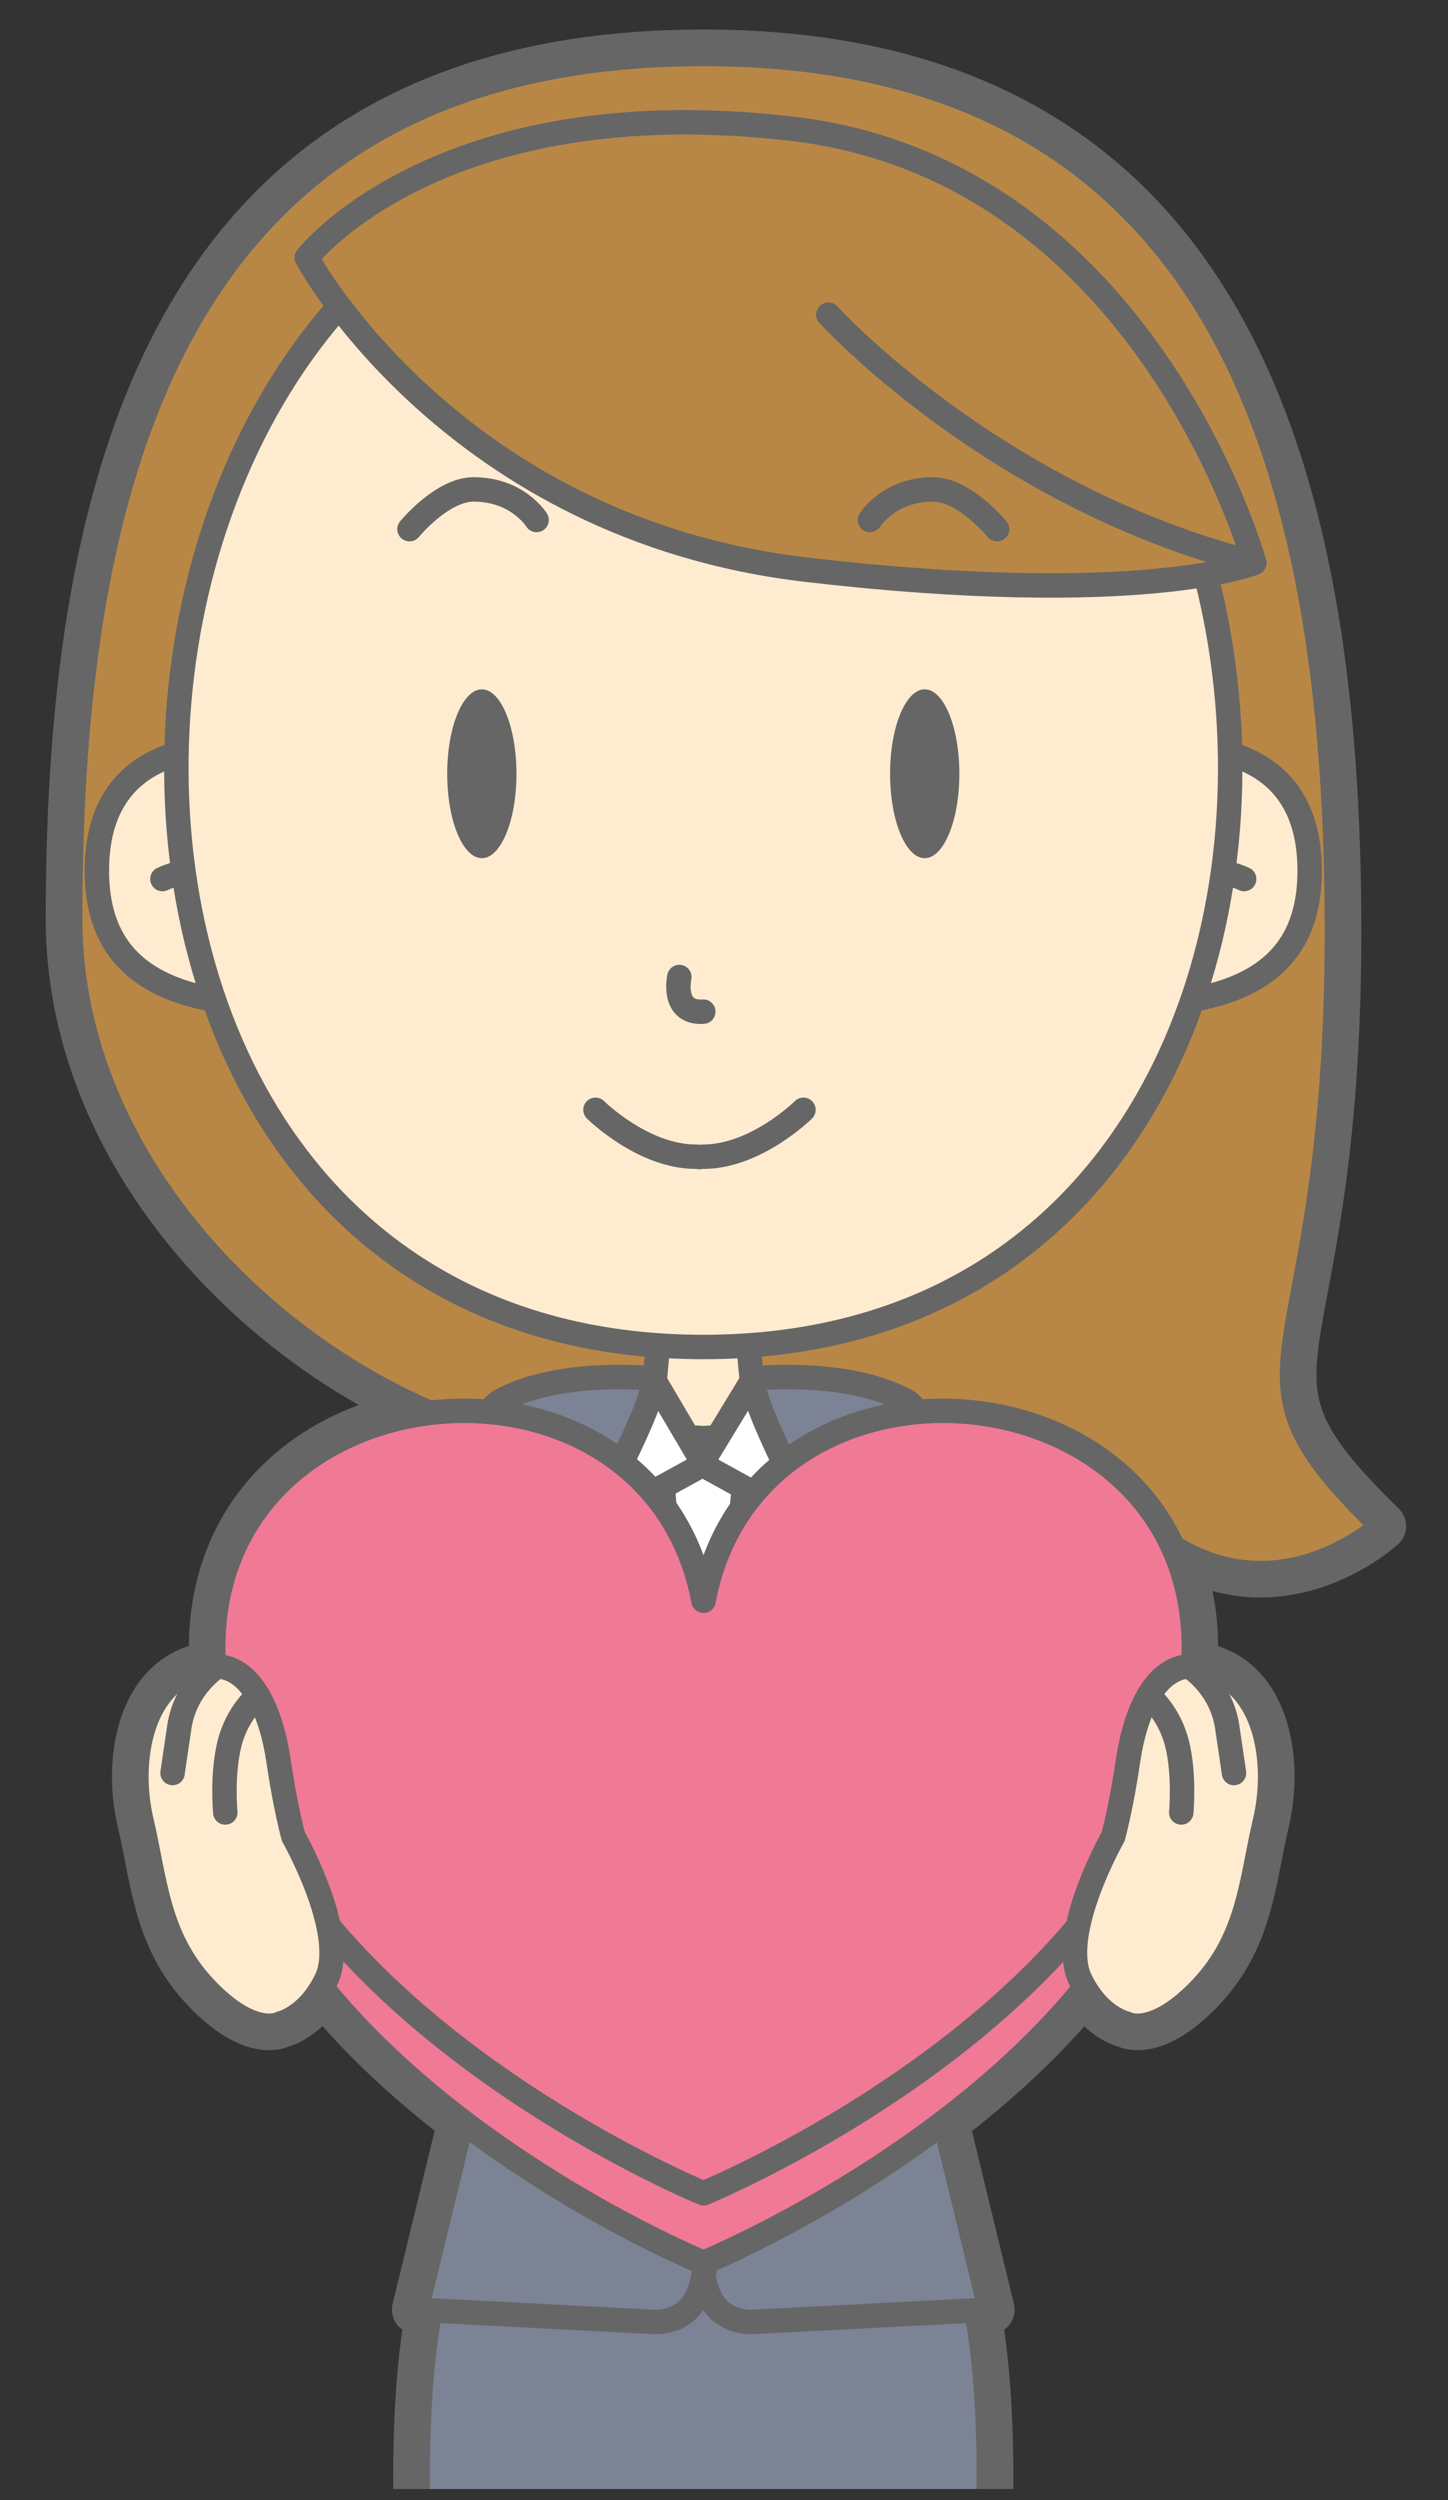<?xml version="1.0" encoding="UTF-8"?>
<!DOCTYPE svg PUBLIC "-//W3C//DTD SVG 1.1//EN" "http://www.w3.org/Graphics/SVG/1.1/DTD/svg11.dtd">
<svg version="1.1" xmlns="http://www.w3.org/2000/svg" xmlns:xlink="http://www.w3.org/1999/xlink" x="0" y="0" width="237" height="409" viewBox="0, 0, 237, 409">
  <rect x="0" y="0" width="237" height="409" fill="#333333" stroke="none"/>
  <defs>
    <clipPath id="Clip_1">
      <path d="M235.336,3.156 L235.336,407.169 L2.906,407.169 L2.906,3.156 L235.336,3.156 z"/>
    </clipPath>
  </defs>
  <g id="Layer_1">
    <g clip-path="url(#Clip_1)">
      <path d="M115.108,623.526 L109.14,489.157 L121.076,489.157 z M196.465,272.691 C196.06,272.62 195.667,272.587 195.285,272.577 C195.749,265.086 194.467,258.563 191.928,253.034 C210.139,264.371 226.148,249.661 226.148,249.661 C198.148,222.328 218.816,226.994 218.816,152.328 C218.816,77.662 200.68,8.826 115.108,8.826 C28.87,8.826 11.483,77.662 11.483,150.328 C11.483,187.189 40.173,218.212 70.365,231.143 C51.14,233.465 33.471,247.708 35.012,272.573 C34.604,272.579 34.184,272.615 33.749,272.691 C23.155,274.535 20.808,287.93 23.165,297.909 C25.524,307.885 25.743,317.459 34.308,325.992 C41.777,333.435 45.908,331.008 45.908,331.008 C45.908,331.008 49.729,330.203 52.685,325.159 C59.513,333.562 67.597,340.855 75.645,346.987 L68.15,377.829 L70.436,377.947 C69.456,383.157 68.637,390.331 68.41,400.115 C67.743,428.782 73.479,489.157 73.479,489.157 L81.592,489.157 L101.252,623.526 L105.058,623.526 C99.696,624.023 93.489,625.492 89.938,629.375 C84.234,635.61 87.752,637.609 87.752,637.609 L142.465,637.609 C142.465,637.609 145.982,635.61 140.277,629.375 C136.727,625.492 130.52,624.023 125.158,623.526 L128.965,623.526 L148.622,489.157 L156.736,489.157 C156.736,489.157 162.471,428.782 161.805,400.115 C161.577,390.331 160.758,383.157 159.779,377.947 L162.064,377.829 L154.583,347.041 C162.635,340.911 170.727,333.618 177.564,325.216 C180.516,330.208 184.307,331.008 184.307,331.008 C184.307,331.008 188.438,333.435 195.908,325.992 C204.471,317.459 204.691,307.885 207.049,297.909 C209.408,287.93 207.06,274.535 196.465,272.691" fill="#FFECD0"/>
      <path d="M115.108,623.526 L109.14,489.157 L121.076,489.157 L115.108,623.526 z M196.465,272.691 C196.06,272.62 195.667,272.587 195.285,272.577 C195.749,265.086 194.467,258.563 191.928,253.034 C210.139,264.371 226.148,249.661 226.148,249.661 C198.148,222.328 218.816,226.994 218.816,152.328 C218.816,77.662 200.68,8.826 115.108,8.826 C28.87,8.826 11.483,77.662 11.483,150.328 C11.483,187.189 40.173,218.212 70.365,231.143 C51.14,233.465 33.471,247.708 35.012,272.573 C34.604,272.579 34.184,272.615 33.749,272.691 C23.155,274.535 20.808,287.93 23.165,297.909 C25.524,307.885 25.743,317.459 34.308,325.992 C41.777,333.435 45.908,331.008 45.908,331.008 C45.908,331.008 49.729,330.203 52.685,325.159 C59.513,333.562 67.597,340.855 75.645,346.987 L68.15,377.829 L70.436,377.947 C69.456,383.157 68.637,390.331 68.41,400.115 C67.743,428.782 73.479,489.157 73.479,489.157 L81.592,489.157 L101.252,623.526 L105.058,623.526 C99.696,624.023 93.489,625.492 89.938,629.375 C84.234,635.61 87.752,637.609 87.752,637.609 L142.465,637.609 C142.465,637.609 145.982,635.61 140.277,629.375 C136.727,625.492 130.52,624.023 125.158,623.526 L128.965,623.526 L148.622,489.157 L156.736,489.157 C156.736,489.157 162.471,428.782 161.805,400.115 C161.577,390.331 160.758,383.157 159.779,377.947 L162.064,377.829 L154.583,347.041 C162.635,340.911 170.727,333.618 177.564,325.216 C180.516,330.208 184.307,331.008 184.307,331.008 C184.307,331.008 188.438,333.435 195.908,325.992 C204.471,317.459 204.691,307.885 207.049,297.909 C209.408,287.93 207.06,274.535 196.465,272.691 z" fill-opacity="0" stroke="#666666" stroke-width="8" stroke-linecap="round" stroke-linejoin="round"/>
      <path d="M115.108,8.826 C200.68,8.826 218.816,77.662 218.816,152.328 C218.816,226.994 198.148,222.328 226.148,249.661 C226.148,249.661 209.482,264.995 190.816,252.328 C190.816,252.328 185.771,258.391 162.148,241.661 C162.148,241.661 114.669,245.036 79.735,234.556 C46.402,224.556 11.483,190.994 11.483,150.328 C11.483,77.662 28.87,8.826 115.108,8.826" fill="#B88746"/>
      <path d="M115.108,8.826 C200.68,8.826 218.816,77.662 218.816,152.328 C218.816,226.994 198.148,222.328 226.148,249.661 C226.148,249.661 209.482,264.995 190.816,252.328 C190.816,252.328 185.771,258.391 162.148,241.661 C162.148,241.661 114.669,245.036 79.735,234.556 C46.402,224.556 11.483,190.994 11.483,150.328 C11.483,77.662 28.87,8.826 115.108,8.826 z" fill-opacity="0" stroke="#666666" stroke-width="4" stroke-linecap="round" stroke-linejoin="round"/>
      <path d="M121.596,210.406 L115.107,206.188 L108.618,210.406 L106.885,228.686 C106.885,228.686 108.331,239.938 115.107,239.938 C121.882,239.938 123.327,228.686 123.327,228.686 z" fill="#FFECD0"/>
      <path d="M121.596,210.406 L115.107,206.188 L108.618,210.406 L106.885,228.686 C106.885,228.686 108.331,239.938 115.107,239.938 C121.882,239.938 123.327,228.686 123.327,228.686 L121.596,210.406 z" fill-opacity="0" stroke="#666666" stroke-width="4" stroke-linecap="round" stroke-linejoin="round"/>
      <path d="M161.805,400.116 C161.139,371.448 155.4,365.159 155.4,365.159 L115.108,353.158 L74.815,365.159 C74.815,365.159 69.077,371.448 68.41,400.116 C67.744,428.783 73.479,489.158 73.479,489.158 L156.737,489.158 C156.737,489.158 162.472,428.783 161.805,400.116" fill="#7B8394"/>
      <path d="M161.805,400.116 C161.139,371.448 155.4,365.159 155.4,365.159 L115.108,353.158 L74.815,365.159 C74.815,365.159 69.077,371.448 68.41,400.116 C67.744,428.783 73.479,489.158 73.479,489.158 L156.737,489.158 C156.737,489.158 162.472,428.783 161.805,400.116 z" fill-opacity="0" stroke="#666666" stroke-width="4" stroke-linecap="round" stroke-linejoin="round"/>
      <path d="M115.139,326.974 L126.117,254.04 L122.117,234.829 L115.108,235.262 L108.099,234.829 L104.099,254.04 L115.076,326.974 L115.076,327.396 L115.108,327.185 L115.139,327.396 z" fill="#FFFFFF"/>
      <path d="M115.139,326.974 L126.117,254.04 L122.117,234.829 L115.108,235.262 L108.099,234.829 L104.099,254.04 L115.076,326.974 L115.076,327.396 L115.108,327.185 L115.139,327.396 L115.139,326.974 z" fill-opacity="0" stroke="#666666" stroke-width="4" stroke-linecap="round" stroke-linejoin="round"/>
      <path d="M182.842,302.582 C182.842,302.582 181.189,309.487 172.842,309.582 C164.497,309.677 162.374,301.937 162.374,301.937 L140.234,265.161 L142.046,295.445 L162.064,377.829 L123.493,379.821 L123.492,379.821 C123.492,379.821 123.487,379.821 123.486,379.822 L123.075,379.843 C121.84,379.867 118.132,379.616 116.233,375.911 C113.936,371.427 114.171,360.671 114.171,360.671 L115.107,317.748 L123.328,225.501 C123.328,225.501 138.715,223.836 148.464,229.249 C153.729,232.174 177.402,282.214 182.842,302.582" fill="#7B8394"/>
      <path d="M182.842,302.582 C182.842,302.582 181.189,309.487 172.842,309.582 C164.497,309.677 162.374,301.937 162.374,301.937 L140.234,265.161 L142.046,295.445 L162.064,377.829 L123.493,379.821 L123.492,379.821 C123.492,379.821 123.487,379.821 123.486,379.822 L123.075,379.843 C121.84,379.867 118.132,379.616 116.233,375.911 C113.936,371.427 114.171,360.671 114.171,360.671 L115.107,317.748 L123.328,225.501 C123.328,225.501 138.715,223.836 148.464,229.249 C153.729,232.174 177.402,282.214 182.842,302.582" fill-opacity="0" stroke="#666666" stroke-width="4" stroke-linecap="round" stroke-linejoin="round"/>
      <path d="M123.329,225.467 C122.38,228.964 133.834,249.996 133.834,249.996 L114.78,239.514 z" fill="#FFFFFF"/>
      <path d="M123.329,225.467 C122.38,228.964 133.834,249.996 133.834,249.996 L114.78,239.514 L123.329,225.467 z" fill-opacity="0" stroke="#666666" stroke-width="4" stroke-linecap="round" stroke-linejoin="round"/>
      <path d="M47.372,302.582 C47.372,302.582 49.026,309.487 57.372,309.582 C65.717,309.677 67.842,301.937 67.842,301.937 L89.982,265.161 L88.17,295.445 L68.15,377.829 L106.722,379.821 L106.723,379.821 C106.723,379.821 106.729,379.821 106.729,379.822 L107.14,379.843 C108.375,379.867 112.084,379.616 113.982,375.911 C116.28,371.427 116.045,360.671 116.045,360.671 L115.108,317.748 L106.887,225.501 C106.887,225.501 91.499,223.836 81.753,229.249 C76.486,232.174 52.814,282.214 47.372,302.582" fill="#7B8394"/>
      <path d="M47.372,302.582 C47.372,302.582 49.026,309.487 57.372,309.582 C65.717,309.677 67.842,301.937 67.842,301.937 L89.982,265.161 L88.17,295.445 L68.15,377.829 L106.722,379.821 L106.723,379.821 C106.723,379.821 106.729,379.821 106.729,379.822 L107.14,379.843 C108.375,379.867 112.084,379.616 113.982,375.911 C116.28,371.427 116.045,360.671 116.045,360.671 L115.108,317.748 L106.887,225.501 C106.887,225.501 91.499,223.836 81.753,229.249 C76.486,232.174 52.814,282.214 47.372,302.582" fill-opacity="0" stroke="#666666" stroke-width="4" stroke-linecap="round" stroke-linejoin="round"/>
      <path d="M106.887,225.467 C107.837,228.964 96.13,249.996 96.13,249.996 L115.183,239.514 z" fill="#FFFFFF"/>
      <path d="M106.887,225.467 C107.837,228.964 96.13,249.996 96.13,249.996 L115.183,239.514 L106.887,225.467 z" fill-opacity="0" stroke="#666666" stroke-width="4" stroke-linecap="round" stroke-linejoin="round"/>
      <path d="M43.999,122.782 C43.999,122.782 15.856,116.975 15.856,142.418 C15.856,157.385 25.545,164.181 45.463,164.466" fill="#FFECD0"/>
      <path d="M43.999,122.782 C43.999,122.782 15.856,116.975 15.856,142.418 C15.856,157.385 25.545,164.181 45.463,164.466" fill-opacity="0" stroke="#666666" stroke-width="4" stroke-linecap="round" stroke-linejoin="round"/>
      <path d="M26.581,143.796 C26.581,143.796 30.269,142.092 33.785,142.113" fill="#FFECD0"/>
      <path d="M26.581,143.796 C26.581,143.796 30.269,142.092 33.785,142.113" fill-opacity="0" stroke="#666666" stroke-width="4" stroke-linecap="round" stroke-linejoin="round"/>
      <path d="M186.216,122.782 C186.216,122.782 214.359,116.975 214.359,142.418 C214.359,157.385 204.671,164.181 184.753,164.466" fill="#FFECD0"/>
      <path d="M186.216,122.782 C186.216,122.782 214.359,116.975 214.359,142.418 C214.359,157.385 204.671,164.181 184.753,164.466" fill-opacity="0" stroke="#666666" stroke-width="4" stroke-linecap="round" stroke-linejoin="round"/>
      <path d="M203.636,143.796 C203.636,143.796 199.947,142.092 196.431,142.113" fill="#FFECD0"/>
      <path d="M203.636,143.796 C203.636,143.796 199.947,142.092 196.431,142.113" fill-opacity="0" stroke="#666666" stroke-width="4" stroke-linecap="round" stroke-linejoin="round"/>
      <path d="M115.108,220.349 C-5.652,220.349 6.032,23.402 115.108,23.402 C224.184,23.402 235.868,220.349 115.108,220.349" fill="#FFECD0"/>
      <path d="M115.108,220.349 C-5.652,220.349 6.032,23.402 115.108,23.402 C224.184,23.402 235.868,220.349 115.108,220.349 z" fill-opacity="0" stroke="#666666" stroke-width="4" stroke-linecap="round" stroke-linejoin="round"/>
      <path d="M111.189,159.828 C111.189,159.828 109.855,165.828 115.107,165.495" fill-opacity="0" stroke="#666666" stroke-width="4" stroke-linecap="round" stroke-linejoin="round"/>
      <path d="M50.201,42.154 C50.201,42.154 73.921,86.445 132.029,93.204 C186.908,99.586 205.298,92.084 205.298,92.084 C205.298,92.084 187.505,27.803 129.609,21.061 C71.715,14.32 50.201,42.154 50.201,42.154" fill="#B88746"/>
      <path d="M50.201,42.154 C50.201,42.154 73.921,86.445 132.029,93.204 C186.908,99.586 205.298,92.084 205.298,92.084 C205.298,92.084 187.505,27.803 129.609,21.061 C71.715,14.32 50.201,42.154 50.201,42.154 z" fill-opacity="0" stroke="#666666" stroke-width="4" stroke-linecap="round" stroke-linejoin="round"/>
      <path d="M135.585,51.471 C135.585,51.471 162.598,81.254 205.298,92.084" fill="#B88746"/>
      <path d="M135.585,51.471 C135.585,51.471 162.598,81.254 205.298,92.084" fill-opacity="0" stroke="#666666" stroke-width="4" stroke-linecap="round" stroke-linejoin="round"/>
      <path d="M131.505,181.551 C131.505,181.551 123.773,189.221 115.107,189.221 C114.892,189.221 114.688,189.248 114.487,189.277 C114.285,189.248 114.082,189.221 113.868,189.221 C105.201,189.221 97.467,181.551 97.467,181.551" fill-opacity="0" stroke="#666666" stroke-width="4" stroke-linecap="round" stroke-linejoin="round"/>
      <path d="M142.389,85.063 C142.389,85.063 145.477,80.063 152.691,80.063 C157.878,80.063 163.191,86.563 163.191,86.563" fill-opacity="0" stroke="#666666" stroke-width="4" stroke-linecap="round" stroke-linejoin="round"/>
      <path d="M157.021,126.577 C157.021,134.204 154.482,140.387 151.352,140.387 C148.221,140.387 145.684,134.204 145.684,126.577 C145.684,118.951 148.221,112.768 151.352,112.768 C154.482,112.768 157.021,118.951 157.021,126.577" fill="#666666"/>
      <path d="M87.826,85.063 C87.826,85.063 84.738,80.063 77.525,80.063 C72.339,80.063 67.025,86.563 67.025,86.563" fill-opacity="0" stroke="#666666" stroke-width="4" stroke-linecap="round" stroke-linejoin="round"/>
      <path d="M73.195,126.577 C73.195,134.204 75.732,140.387 78.864,140.387 C81.993,140.387 84.532,134.204 84.532,126.577 C84.532,118.951 81.993,112.768 78.864,112.768 C75.732,112.768 73.195,118.951 73.195,126.577" fill="#666666"/>
      <path d="M115.149,273.234 C106.109,225.516 27.458,234.438 35.468,288.445 C43.226,340.743 115.149,370.161 115.149,370.161 C115.149,370.161 187.072,340.743 194.829,288.445 C202.84,234.438 124.188,225.516 115.149,273.234" fill="#F07A96"/>
      <path d="M115.149,273.234 C106.109,225.516 27.458,234.438 35.468,288.445 C43.226,340.743 115.149,370.161 115.149,370.161 C115.149,370.161 187.072,340.743 194.829,288.445 C202.84,234.438 124.188,225.516 115.149,273.234 z" fill-opacity="0" stroke="#666666" stroke-width="4" stroke-linecap="round" stroke-linejoin="round"/>
      <path d="M115.149,261.871 C106.109,214.15 27.458,223.073 35.468,277.081 C43.226,329.379 115.149,358.797 115.149,358.797 C115.149,358.797 187.072,329.379 194.829,277.081 C202.84,223.073 124.188,214.15 115.149,261.871" fill="#F07A96"/>
      <path d="M115.149,261.871 C106.109,214.15 27.458,223.073 35.468,277.081 C43.226,329.379 115.149,358.797 115.149,358.797 C115.149,358.797 187.072,329.379 194.829,277.081 C202.84,223.073 124.188,214.15 115.149,261.871 z" fill-opacity="0" stroke="#666666" stroke-width="4" stroke-linecap="round" stroke-linejoin="round"/>
      <path d="M34.308,325.992 C25.743,317.46 25.524,307.885 23.165,297.909 C20.808,287.93 23.155,274.535 33.749,272.691 C41.078,271.415 44.473,280.406 45.579,288.003 C46.687,295.603 48.013,300.434 48.013,300.434 C48.013,300.434 57.033,316.263 53.412,323.805 C50.402,330.074 45.908,331.008 45.908,331.008 C45.908,331.008 41.777,333.435 34.308,325.992" fill="#FFECD0"/>
      <path d="M34.308,325.992 C25.743,317.46 25.524,307.885 23.165,297.909 C20.808,287.93 23.155,274.535 33.749,272.691 C41.078,271.415 44.473,280.406 45.579,288.003 C46.687,295.603 48.013,300.434 48.013,300.434 C48.013,300.434 57.033,316.263 53.412,323.805 C50.402,330.074 45.908,331.008 45.908,331.008 C45.908,331.008 41.777,333.435 34.308,325.992 z" fill-opacity="0" stroke="#666666" stroke-width="4" stroke-linecap="round" stroke-linejoin="round"/>
      <path d="M42.219,277.393 C42.219,277.393 38.872,280.074 37.577,285.169 C36.283,290.264 36.875,296.495 36.875,296.495" fill="#FFECD0"/>
      <path d="M42.219,277.393 C42.219,277.393 38.872,280.074 37.577,285.169 C36.283,290.264 36.875,296.495 36.875,296.495" fill-opacity="0" stroke="#666666" stroke-width="4" stroke-linecap="round" stroke-linejoin="round"/>
      <path d="M35.57,272.589 C35.57,272.589 30.356,275.773 29.352,282.514 C28.493,288.273 28.244,290.044 28.244,290.044" fill="#FFECD0"/>
      <path d="M35.57,272.589 C35.57,272.589 30.356,275.773 29.352,282.514 C28.493,288.273 28.244,290.044 28.244,290.044" fill-opacity="0" stroke="#666666" stroke-width="4" stroke-linecap="round" stroke-linejoin="round"/>
      <path d="M195.908,325.992 C204.473,317.46 204.691,307.885 207.049,297.909 C209.408,287.93 207.061,274.535 196.465,272.691 C189.137,271.415 185.742,280.406 184.637,288.003 C183.529,295.603 182.202,300.434 182.202,300.434 C182.202,300.434 173.182,316.263 176.803,323.805 C179.813,330.074 184.307,331.008 184.307,331.008 C184.307,331.008 188.438,333.435 195.908,325.992" fill="#FFECD0"/>
      <path d="M195.908,325.992 C204.473,317.46 204.691,307.885 207.049,297.909 C209.408,287.93 207.061,274.535 196.465,272.691 C189.137,271.415 185.742,280.406 184.637,288.003 C183.529,295.603 182.202,300.434 182.202,300.434 C182.202,300.434 173.182,316.263 176.803,323.805 C179.813,330.074 184.307,331.008 184.307,331.008 C184.307,331.008 188.438,333.435 195.908,325.992 z" fill-opacity="0" stroke="#666666" stroke-width="4" stroke-linecap="round" stroke-linejoin="round"/>
      <path d="M187.995,277.393 C187.995,277.393 191.342,280.074 192.637,285.169 C193.931,290.264 193.339,296.495 193.339,296.495" fill="#FFECD0"/>
      <path d="M187.995,277.393 C187.995,277.393 191.342,280.074 192.637,285.169 C193.931,290.264 193.339,296.495 193.339,296.495" fill-opacity="0" stroke="#666666" stroke-width="4" stroke-linecap="round" stroke-linejoin="round"/>
      <path d="M194.645,272.589 C194.645,272.589 199.859,275.773 200.863,282.514 C201.722,288.273 201.971,290.044 201.971,290.044" fill="#FFECD0"/>
      <path d="M194.645,272.589 C194.645,272.589 199.859,275.773 200.863,282.514 C201.722,288.273 201.971,290.044 201.971,290.044" fill-opacity="0" stroke="#666666" stroke-width="4" stroke-linecap="round" stroke-linejoin="round"/>
    </g>
  </g>
</svg>
